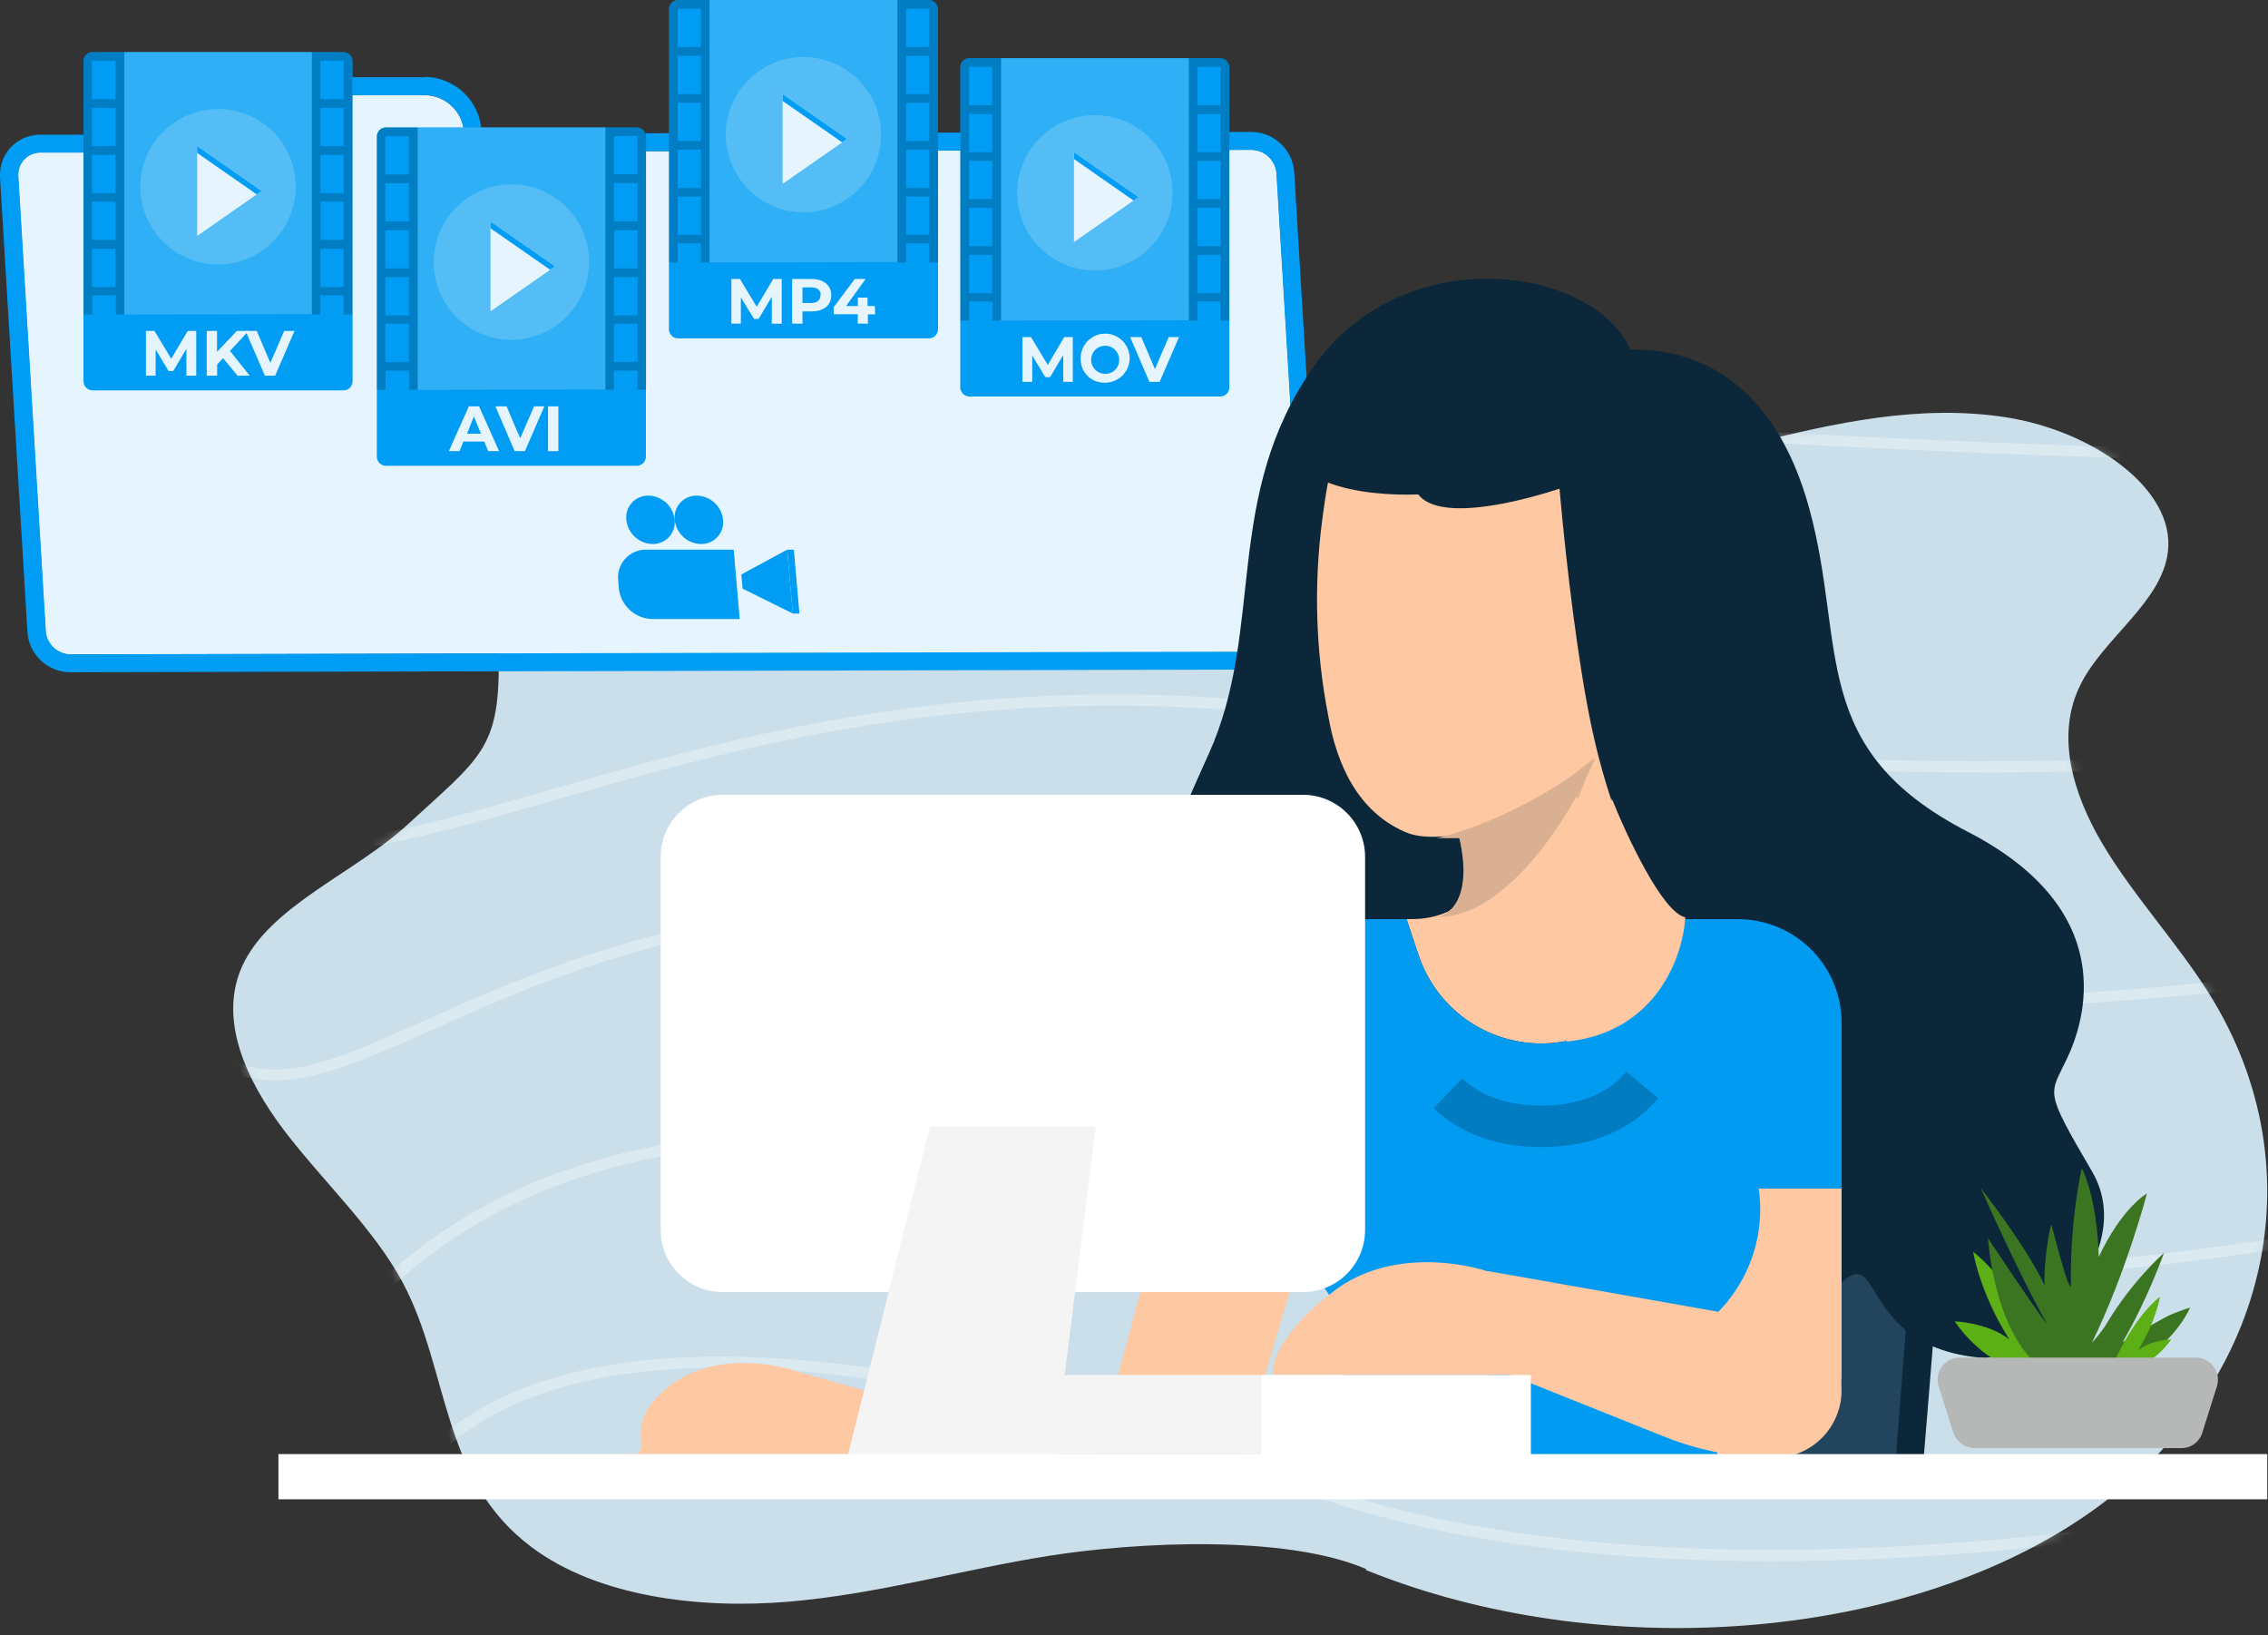<svg width="240" height="173" viewBox="0 0 240 173" fill="none" xmlns="http://www.w3.org/2000/svg">
<rect x="0" y="0" width="240" height="173" fill="#333333" stroke="none"/>
<path d="M144.598 166.025C136.06 162.349 120.308 163.146 111.018 164.611C101.759 166.077 92.891 168.673 83.421 169.47C73.952 170.267 63.249 168.93 56.275 163.712C46.565 156.462 47.617 145.049 42.597 135.666C39.53 129.959 34.179 124.998 30.061 119.599C25.972 114.201 23.086 107.8 25.642 102.196C28.558 95.821 37.546 92.402 43.168 87.209C50.774 80.217 52.839 79.271 52.778 70.017C52.688 60.763 55.17 53.276 62.943 46.101C73.705 37.133 81.477 35.937 96.425 37.133C106.098 37.907 108.382 40.72 115.557 46.101C121.456 50.779 121.439 49.864 128.113 53.874C137.342 59.427 141.261 53.868 152.685 53.148C164.108 52.454 174.841 49.575 185.543 46.901C194.08 44.767 203.159 42.737 212.268 44.151C221.377 45.564 230.245 51.708 229.404 58.418C228.742 63.713 222.67 67.466 220.204 72.351C217.499 77.646 219.273 83.867 222.489 89.291C225.706 94.715 230.335 99.677 233.732 105.075C245.547 123.867 240.046 147.131 220.595 160.421C201.145 173.711 169.189 176.102 144.508 166.102" fill="#CBDFEA"/>
<mask id="mask0_15_1528" style="mask-type:alpha" maskUnits="userSpaceOnUse" x="24" y="27" width="216" height="146">
<path d="M144.598 166.026C136.06 162.35 120.308 163.147 111.018 164.612C101.759 166.078 92.891 168.674 83.421 169.471C73.952 170.268 63.249 168.931 56.275 163.713C46.565 156.463 47.617 145.05 42.597 135.667C39.53 129.96 34.179 124.999 30.061 119.6C25.972 114.202 23.086 107.801 25.642 102.197C28.558 95.822 37.546 92.403 43.168 87.21C50.774 80.218 51.916 70.372 51.856 61.118C51.766 51.864 50.834 42.249 55.193 33.766C59.582 25.283 73.196 26.55 85.582 28.658C93.819 30.072 100.282 35.033 105.393 40.123C110.504 45.213 112.972 42.583 119.646 46.594C128.875 52.146 141.261 53.869 152.685 53.149C164.108 52.455 174.841 49.576 185.543 46.902C194.08 44.769 203.159 42.738 212.268 44.151C221.377 45.565 230.245 51.709 229.404 58.419C228.742 63.714 222.67 67.467 220.204 72.352C217.499 77.647 219.273 83.868 222.489 89.292C225.706 94.716 230.335 99.678 233.732 105.076C245.547 123.867 240.046 147.132 220.595 160.422C201.145 173.712 169.189 176.103 144.508 166.103" fill="#CBDFEA"/>
</mask>
<g mask="url(#mask0_15_1528)">
<g opacity="0.5">
<g opacity="0.89">
<g opacity="0.89">
<g opacity="0.89">
<path opacity="0.89" d="M76.233 143.533C78.127 143.533 80.075 143.584 82.078 143.711C97.443 144.625 116.595 149.094 138.984 157.015C166.367 166.689 202.421 164.531 227.883 161.002C255.486 157.193 276.86 150.998 277.08 150.947C277.464 150.82 277.903 150.972 278.068 151.277C278.205 151.582 278.013 151.912 277.629 152.039C277.409 152.09 255.898 158.336 228.158 162.17C211.86 164.429 196.604 165.42 182.83 165.14C165.572 164.785 150.618 162.423 138.353 158.082C116.128 150.236 97.169 145.793 81.995 144.879C69.593 144.142 59.633 145.717 52.39 149.601C44.433 153.867 41.168 160.189 39.823 164.759C38.369 169.736 38.808 173.748 38.835 173.798C38.863 174.128 38.561 174.408 38.149 174.433C37.738 174.458 37.354 174.23 37.326 173.9C37.299 173.722 36.832 169.685 38.342 164.556C39.219 161.535 40.619 158.742 42.457 156.304C44.762 153.232 47.835 150.668 51.539 148.687C57.822 145.234 66.136 143.533 76.233 143.533Z" fill="white"/>
</g>
</g>
</g>
<g opacity="0.89">
<g opacity="0.89">
<g opacity="0.89">
<path opacity="0.89" d="M87.674 119.637C90.362 119.637 93.134 119.738 95.987 119.916C109.212 120.779 124.386 123.674 141.068 128.498C169.851 136.851 203.572 135.506 226.784 132.891C251.973 130.047 270.576 125.172 270.768 125.121C271.179 125.02 271.591 125.172 271.728 125.477C271.865 125.781 271.646 126.111 271.262 126.213C271.069 126.264 252.357 131.164 227.031 134.008C212.16 135.684 197.92 136.318 184.749 135.937C168.259 135.43 153.388 133.297 140.519 129.564C109.953 120.703 85.012 118.52 66.354 123.141C50.934 126.949 43.251 134.338 38.175 139.238C35.431 141.879 33.648 143.605 31.672 143.681C30.822 143.707 30.026 143.428 29.313 142.844C29.011 142.615 29.038 142.234 29.34 142.031C29.642 141.803 30.136 141.828 30.41 142.056C30.959 142.514 31.371 142.539 31.618 142.539C32.907 142.488 34.718 140.762 36.995 138.527C39.438 136.191 42.758 132.992 47.367 129.945C52.855 126.34 58.919 123.75 65.888 122.023C72.391 120.449 79.689 119.637 87.674 119.637Z" fill="white"/>
</g>
</g>
</g>
<g opacity="0.89">
<g opacity="0.89">
<g opacity="0.89">
<path opacity="0.89" d="M101.636 94.98C103.666 94.98 105.697 95.03 107.727 95.107C118.73 95.564 130.638 97.214 143.095 100.007C173.469 106.862 204.83 106.329 225.793 104.653C248.512 102.851 264.261 99.372 264.398 99.321C264.81 99.22 265.221 99.398 265.359 99.702C265.468 100.007 265.249 100.337 264.837 100.413C264.673 100.439 248.841 103.942 225.985 105.771C212.568 106.837 199.37 107.116 186.804 106.634C171.054 105.999 156.21 104.146 142.683 101.099C89.975 89.191 63.277 101.124 45.607 109.02C40.23 111.433 35.977 113.311 32.08 114.022C27.745 114.809 24.261 113.997 21.078 111.458C20.776 111.229 20.803 110.849 21.105 110.645C21.407 110.417 21.901 110.442 22.175 110.671C28.157 115.47 34.44 112.677 44.812 108.03C53.674 104.069 64.704 99.144 80.454 96.605C87.203 95.538 94.282 94.98 101.636 94.98Z" fill="white"/>
</g>
</g>
</g>
<g opacity="0.89">
<g opacity="0.89">
<g opacity="0.89">
<path opacity="0.89" d="M117.926 73.476C126.844 73.476 135.816 74.187 144.98 75.634C177.11 80.661 206.112 80.941 224.77 80.306C244.992 79.595 257.806 77.691 257.915 77.665C258.327 77.615 258.739 77.818 258.821 78.122C258.903 78.427 258.629 78.732 258.217 78.808C258.08 78.833 245.212 80.763 224.88 81.474C212.944 81.88 200.789 81.804 188.799 81.245C173.79 80.534 158.946 79.036 144.679 76.802C106.649 70.861 80.117 78.503 58.797 84.622C49.139 87.39 40.798 89.802 33.308 90.284C25.049 90.817 18.491 88.888 12.702 84.241C12.4 84.013 12.427 83.632 12.729 83.429C13.031 83.2 13.525 83.226 13.799 83.454C19.259 87.821 25.405 89.624 33.17 89.142C40.469 88.685 48.7 86.298 58.249 83.556C68.812 80.509 80.775 77.081 95.016 75.101C102.698 74.009 110.299 73.476 117.926 73.476Z" fill="white"/>
</g>
</g>
</g>
<g opacity="0.89">
<g opacity="0.89">
<g opacity="0.89">
<path opacity="0.89" d="M135.907 42.63C139.611 42.63 143.397 42.757 147.211 43.062C212.239 48.038 251.503 47.785 251.915 47.759C252.326 47.759 252.683 48.013 252.683 48.343C252.683 48.673 252.354 48.927 251.915 48.927C251.531 48.927 212.185 49.181 147.047 44.205C121.035 42.224 97.603 47.658 76.915 52.482C62.894 55.732 49.669 58.804 37.679 59.058C31.231 59.185 25.578 58.499 20.365 56.976C14.603 55.275 9.472 52.583 4.671 48.749C4.369 48.521 4.396 48.14 4.698 47.937C5 47.708 5.494 47.734 5.768 47.962C24.947 63.349 47.694 58.068 76.476 51.39C94.283 47.251 114.094 42.63 135.907 42.63Z" fill="white"/>
</g>
</g>
</g>
</g>
</g>
<path d="M198.067 92.865H196.273L198.665 155.046L203.448 155.644C204.644 141.493 207.036 111.28 207.036 103.627C207.036 95.974 201.057 93.263 198.067 92.865Z" fill="#0B2739"/>
<path d="M156.213 91.67C148.56 92.148 146.249 95.855 146.049 97.649L160.997 156.242H200.458C201.653 141.494 204.045 109.846 204.045 101.236C204.045 92.626 194.479 91.271 189.696 91.67C181.724 91.471 163.867 91.192 156.213 91.67Z" fill="#22445D"/>
<path d="M4.831 66.752L1.927 18.633C1.927 18.571 1.927 18.508 1.927 18.446C1.934 17.834 2.183 17.249 2.62 16.82C3.057 16.392 3.646 16.153 4.259 16.158L132.447 15.866C133.118 15.876 133.76 16.136 134.247 16.597C134.734 17.058 135.03 17.684 135.077 18.353L137.981 66.473C137.981 66.535 137.981 66.603 137.981 66.665C137.977 66.968 137.914 67.268 137.795 67.546C137.677 67.825 137.504 68.077 137.287 68.289C137.071 68.501 136.815 68.668 136.534 68.781C136.253 68.894 135.952 68.95 135.649 68.947L7.454 69.239C6.785 69.228 6.144 68.967 5.658 68.507C5.173 68.046 4.877 67.42 4.831 66.752Z" fill="#E6F5FD"/>
<path d="M52.428 16.4H17.24L17.215 16.133L52.397 16.046L52.428 16.4Z" fill="#E6F5FD"/>
<path d="M137.981 66.653C137.972 67.264 137.722 67.847 137.286 68.275C136.849 68.702 136.26 68.939 135.649 68.934L7.454 69.227C6.785 69.217 6.143 68.956 5.657 68.496C5.171 68.035 4.876 67.408 4.831 66.74L1.927 18.62C1.927 18.558 1.927 18.49 1.927 18.427C1.935 17.816 2.185 17.232 2.622 16.803C3.058 16.375 3.647 16.136 4.259 16.14H14.113L13.914 13.845C13.861 13.364 13.911 12.877 14.061 12.416C14.211 11.956 14.457 11.533 14.784 11.175C15.11 10.817 15.509 10.533 15.954 10.342C16.399 10.151 16.88 10.056 17.364 10.066H44.986C46.015 10.083 47.002 10.478 47.76 11.174C48.517 11.871 48.992 12.822 49.096 13.845L49.295 16.052L132.454 15.866C133.122 15.88 133.761 16.142 134.246 16.602C134.732 17.062 135.028 17.686 135.077 18.353L137.981 66.466C137.981 66.528 137.981 66.572 137.981 66.653Z" fill="#E6F5FD"/>
<path d="M44.98 10.06C46.009 10.077 46.996 10.472 47.753 11.168C48.511 11.865 48.986 12.816 49.09 13.839L49.288 16.047L132.447 15.86C133.116 15.874 133.755 16.136 134.24 16.596C134.725 17.056 135.022 17.68 135.071 18.347L137.974 66.46C137.974 66.535 137.974 66.597 137.974 66.659C137.968 67.267 137.722 67.847 137.29 68.274C136.858 68.701 136.275 68.941 135.668 68.941L7.473 69.233C6.803 69.224 6.162 68.963 5.676 68.502C5.189 68.041 4.894 67.415 4.849 66.746L1.946 18.627C1.946 18.564 1.946 18.496 1.946 18.434C1.954 17.824 2.202 17.242 2.636 16.814C3.07 16.386 3.655 16.146 4.265 16.146H14.119L13.92 13.852C13.867 13.371 13.917 12.883 14.067 12.423C14.217 11.962 14.463 11.539 14.79 11.181C15.117 10.824 15.516 10.54 15.961 10.348C16.405 10.157 16.886 10.063 17.37 10.072H44.993M44.993 8.17H17.358C16.61 8.16 15.868 8.31 15.181 8.607C14.495 8.905 13.879 9.344 13.374 9.897C12.869 10.449 12.487 11.102 12.252 11.813C12.017 12.523 11.935 13.275 12.011 14.02V14.25H4.228C3.116 14.25 2.049 14.688 1.258 15.468C0.467 16.249 0.015 17.31 0 18.422V18.745L2.903 66.871C2.979 68.017 3.484 69.093 4.319 69.883C5.153 70.672 6.256 71.118 7.404 71.129L135.631 70.837C136.742 70.839 137.808 70.403 138.6 69.623C139.391 68.843 139.843 67.783 139.858 66.672C139.858 66.547 139.858 66.436 139.858 66.317L136.955 18.223C136.878 17.077 136.373 16.002 135.541 15.212C134.708 14.422 133.608 13.974 132.46 13.958H132.423L50.98 14.138L50.936 13.672C50.805 12.175 50.124 10.78 49.024 9.756C47.923 8.733 46.483 8.154 44.98 8.132L44.993 8.17Z" fill="#019DF4"/>
<path d="M36.341 5.502H9.802C9.268 5.502 8.834 5.936 8.834 6.47V40.339C8.834 40.873 9.268 41.306 9.802 41.306H36.341C36.875 41.306 37.308 40.873 37.308 40.339V6.47C37.308 5.936 36.875 5.502 36.341 5.502Z" fill="#019DF4"/>
<g opacity="0.2">
<path d="M12.216 5.502H9.802C9.268 5.502 8.834 5.936 8.834 6.47V33.274H9.761V31.253H12.248V33.274H13.174V5.502H12.216ZM9.73 20.423V16.382H12.216V20.423H9.73ZM12.216 21.343V25.384H9.73V21.343H12.216ZM9.73 15.456V11.415H12.216V15.456H9.73ZM9.73 10.482V6.441H12.216V10.482H9.73ZM9.73 30.377V26.336H12.216V30.377H9.73Z" fill="black"/>
</g>
<g opacity="0.2">
<path d="M36.364 5.502H32.988V33.274H33.914V31.253H36.364V33.274H37.29V6.429C37.29 5.917 36.875 5.502 36.364 5.502V5.502ZM33.914 20.423V16.382H36.364V20.423H33.914ZM36.364 21.343V25.384H33.939V21.343H36.364ZM33.914 15.456V11.415H36.364V15.456H33.914ZM33.914 10.482V6.441H36.364V10.482H33.914ZM33.914 30.377V26.336H36.364V30.377H33.914Z" fill="black"/>
</g>
<path opacity="0.2" d="M33.012 33.237L13.143 33.274V5.502H33.012V33.237Z" fill="#E6F5FD"/>
<path opacity="0.2" d="M31.296 19.751C31.298 21.378 30.816 22.97 29.913 24.323C29.009 25.677 27.725 26.732 26.222 27.355C24.719 27.979 23.064 28.142 21.468 27.825C19.872 27.508 18.406 26.724 17.255 25.573C16.105 24.423 15.321 22.957 15.004 21.36C14.687 19.764 14.85 18.11 15.473 16.607C16.097 15.104 17.152 13.819 18.506 12.916C19.859 12.012 21.45 11.531 23.078 11.532C25.257 11.532 27.348 12.398 28.889 13.94C30.43 15.481 31.296 17.571 31.296 19.751Z" fill="#E6F5FD"/>
<path d="M20.864 15.456L27.691 20.205L20.864 24.961V15.456Z" fill="#E6F5FD"/>
<path d="M27.69 20.206L27.168 20.566L20.858 16.177V15.45L27.69 20.206Z" fill="#019DF4"/>
<path d="M19.727 39.752V36.91L18.334 39.254H17.837L16.469 36.972V39.752H15.443V35.014H16.345L18.123 37.961L19.864 35.014H20.765V39.752H19.727Z" fill="#E6F5FD"/>
<path d="M23.6 37.893L22.978 38.558V39.752H21.877V35.014H22.965V37.227L25.061 35.014H26.304L24.339 37.128L26.422 39.752H25.141L23.6 37.893Z" fill="#E6F5FD"/>
<path d="M31.166 35.014L29.114 39.752H28.033L25.987 35.014H27.169L28.611 38.402L30.072 35.014H31.166Z" fill="#E6F5FD"/>
<path d="M67.382 13.479H40.844C40.309 13.479 39.876 13.912 39.876 14.447V48.315C39.876 48.85 40.309 49.283 40.844 49.283H67.382C67.917 49.283 68.35 48.85 68.35 48.315V14.447C68.35 13.912 67.917 13.479 67.382 13.479Z" fill="#019DF4"/>
<g opacity="0.2">
<path d="M43.258 13.479H40.844C40.309 13.479 39.876 13.912 39.876 14.447V41.25H40.802V39.218H43.289V41.238H44.215V13.479H43.258ZM40.771 28.4V24.359H43.258V28.4H40.771ZM43.258 29.326V33.367H40.771V29.326H43.258ZM40.771 23.433V19.391H43.258V23.433H40.771ZM40.771 18.459V14.418H43.258V18.459H40.771ZM40.771 38.316V34.244H43.258V38.285L40.771 38.316Z" fill="black"/>
</g>
<g opacity="0.2">
<path d="M67.449 13.479H64.073V41.25H64.962V39.218H67.449V41.238H68.375V14.405C68.375 13.894 67.96 13.479 67.449 13.479V13.479ZM64.999 28.4V24.359H67.449V28.4H64.999ZM67.449 29.326V33.367H64.962V29.326H67.449ZM64.962 23.408V19.366H67.449V23.408H64.962ZM64.962 18.434V14.393H67.449V18.434H64.962ZM64.962 38.291V34.244H67.449V38.285L64.962 38.291Z" fill="black"/>
</g>
<path opacity="0.2" d="M64.054 41.219L44.185 41.25V13.479H64.054V41.219Z" fill="#E6F5FD"/>
<path opacity="0.2" d="M62.338 27.734C62.338 29.361 61.855 30.951 60.951 32.304C60.047 33.657 58.762 34.711 57.259 35.334C55.756 35.956 54.102 36.118 52.506 35.8C50.91 35.483 49.445 34.699 48.295 33.548C47.145 32.397 46.362 30.931 46.045 29.335C45.728 27.739 45.892 26.085 46.516 24.582C47.139 23.079 48.194 21.795 49.548 20.892C50.901 19.989 52.492 19.508 54.119 19.509C55.199 19.509 56.268 19.722 57.266 20.135C58.263 20.548 59.17 21.154 59.933 21.918C60.696 22.682 61.301 23.589 61.714 24.587C62.127 25.585 62.339 26.654 62.338 27.734Z" fill="#E6F5FD"/>
<path d="M51.906 23.432L58.732 28.188L51.906 32.938V23.432Z" fill="#E6F5FD"/>
<path d="M58.732 28.182L58.216 28.543L51.906 24.153V23.432L58.732 28.182Z" fill="#019DF4"/>
<path d="M51.241 46.721H49.04L48.623 47.734H47.498L49.612 42.997H50.694L52.814 47.734H51.663L51.241 46.721ZM50.899 45.888L50.147 44.073L49.419 45.888H50.899Z" fill="#E6F5FD"/>
<path d="M57.601 42.997L55.549 47.734H54.467L52.422 42.997H53.609L55.045 46.379L56.513 42.997H57.601Z" fill="#E6F5FD"/>
<path d="M57.992 42.997H59.086V47.734H57.992V42.997Z" fill="#E6F5FD"/>
<path d="M98.293 0H71.755C71.22 0 70.787 0.433 70.787 0.968V34.836C70.787 35.37 71.22 35.804 71.755 35.804H98.293C98.828 35.804 99.261 35.37 99.261 34.836V0.968C99.261 0.433 98.828 0 98.293 0Z" fill="#019DF4"/>
<g opacity="0.2">
<path d="M74.163 0H71.755C71.22 0 70.787 0.433 70.787 0.968V27.771H71.713V25.751H74.163V27.771H75.089V0H74.163ZM71.713 14.921V10.88H74.163V14.921H71.713ZM74.163 15.841V19.882H71.713V15.841H74.163ZM71.713 9.953V5.912H74.163V9.953H71.713ZM71.713 4.98V0.92H74.163V4.961L71.713 4.98ZM71.713 24.843V20.802H74.163V24.843H71.713Z" fill="black"/>
</g>
<g opacity="0.2">
<path d="M98.334 0H94.959V27.771H95.885V25.751H98.334V27.771H99.261V0.926C99.261 0.415 98.846 0 98.334 0V0ZM95.885 14.921V10.88H98.334V14.921H95.885ZM98.334 15.841V19.882H95.885V15.841H98.334ZM95.885 9.953V5.912H98.334V9.953H95.885ZM95.885 4.98V0.92H98.334V4.961L95.885 4.98ZM95.885 24.843V20.802H98.334V24.843H95.885Z" fill="black"/>
</g>
<path opacity="0.2" d="M94.959 27.734L75.089 27.771V0H94.959V27.734Z" fill="#E6F5FD"/>
<path opacity="0.2" d="M93.243 14.25C93.243 15.875 92.761 17.464 91.858 18.816C90.955 20.167 89.671 21.221 88.169 21.843C86.668 22.465 85.015 22.628 83.421 22.311C81.826 21.994 80.362 21.211 79.212 20.061C78.063 18.912 77.28 17.447 76.963 15.853C76.646 14.259 76.809 12.606 77.431 11.104C78.053 9.603 79.106 8.319 80.458 7.416C81.809 6.513 83.398 6.031 85.024 6.031C87.204 6.031 89.294 6.897 90.836 8.438C92.377 9.979 93.243 12.07 93.243 14.25Z" fill="#E6F5FD"/>
<path d="M82.811 9.953L89.643 14.703L82.811 19.459V9.953Z" fill="#E6F5FD"/>
<path d="M89.643 14.703L89.121 15.063L82.811 10.674V9.953L89.643 14.703Z" fill="#019DF4"/>
<path d="M81.673 34.243V31.396L80.28 33.74H79.789L78.396 31.458V34.243H77.395V29.519H78.303L80.075 32.459L81.822 29.519H82.724V34.256L81.673 34.243Z" fill="#E6F5FD"/>
<path d="M87.965 31.235C87.965 32.291 87.169 32.944 85.907 32.944H84.918V34.243H83.824V29.519H85.876C87.138 29.519 87.965 30.171 87.965 31.235ZM86.852 31.235C86.852 30.712 86.516 30.408 85.845 30.408H84.918V32.055H85.814C86.485 32.055 86.821 31.757 86.821 31.235H86.852Z" fill="#E6F5FD"/>
<path d="M92.609 33.261H91.838V34.243H90.769V33.249H88.22V32.509L90.452 29.519H91.602L89.531 32.378H90.775V31.489H91.807V32.378H92.578L92.609 33.261Z" fill="#E6F5FD"/>
<path d="M129.123 6.148H102.585C102.05 6.148 101.617 6.582 101.617 7.116V40.984C101.617 41.519 102.05 41.952 102.585 41.952H129.123C129.658 41.952 130.091 41.519 130.091 40.984V7.116C130.091 6.582 129.658 6.148 129.123 6.148Z" fill="#019DF4"/>
<g opacity="0.2">
<path d="M104.999 6.149H102.61C102.075 6.149 101.642 6.582 101.642 7.117V33.92H102.568V31.906H105.024V33.92H105.95V6.149H104.999ZM102.544 21.07V17.029H104.999V21.07H102.544ZM104.999 21.996V26.037H102.544V21.996H104.999ZM102.544 16.102V12.061H104.999V16.102H102.544ZM102.544 11.129V7.075H104.999V11.116L102.544 11.129ZM102.544 31.023V26.982H104.999V31.023H102.544Z" fill="black"/>
</g>
<g opacity="0.2">
<path d="M129.171 6.149H125.795V33.92H126.721V31.906H129.171V33.92H130.097V7.075C130.097 6.564 129.682 6.149 129.171 6.149V6.149ZM126.721 21.07V17.029H129.171V21.07H126.721ZM129.171 21.996V26.037H126.721V21.996H129.171ZM126.721 16.102V12.061H129.171V16.102H126.721ZM126.721 11.129V7.075H129.171V11.116L126.721 11.129ZM126.721 31.023V26.982H129.171V31.023H126.721Z" fill="black"/>
</g>
<path opacity="0.2" d="M125.795 33.889L105.925 33.92V6.148H125.795V33.889Z" fill="#E6F5FD"/>
<path opacity="0.2" d="M115.861 28.623C120.4 28.623 124.079 24.943 124.079 20.404C124.079 15.865 120.4 12.185 115.861 12.185C111.321 12.185 107.642 15.865 107.642 20.404C107.642 24.943 111.321 28.623 115.861 28.623Z" fill="#E6F5FD"/>
<path d="M113.647 16.102L120.473 20.858L113.647 25.608V16.102Z" fill="#E6F5FD"/>
<path d="M120.48 20.858L119.957 21.219L113.653 16.83V16.108L120.48 20.858Z" fill="#019DF4"/>
<path d="M112.51 40.404V37.563L111.117 39.907H110.62L109.233 37.625V40.404H108.201V35.667H109.103L110.875 38.614L112.621 35.667H113.523V40.404H112.51Z" fill="#E6F5FD"/>
<path d="M114.362 38.035C114.333 37.517 114.461 37.002 114.728 36.557C114.995 36.113 115.39 35.758 115.861 35.54C116.331 35.322 116.857 35.25 117.369 35.334C117.881 35.418 118.356 35.653 118.733 36.01C119.11 36.367 119.371 36.829 119.482 37.335C119.594 37.842 119.551 38.371 119.358 38.853C119.166 39.335 118.834 39.748 118.404 40.039C117.974 40.33 117.467 40.485 116.948 40.485C116.615 40.503 116.282 40.454 115.969 40.339C115.656 40.224 115.369 40.047 115.127 39.818C114.885 39.588 114.692 39.312 114.561 39.005C114.429 38.699 114.361 38.369 114.362 38.035ZM118.434 38.035C118.428 37.743 118.336 37.459 118.169 37.218C118.002 36.978 117.768 36.793 117.496 36.685C117.224 36.577 116.926 36.552 116.64 36.613C116.354 36.674 116.092 36.818 115.887 37.027C115.682 37.236 115.544 37.5 115.489 37.788C115.434 38.075 115.465 38.372 115.579 38.642C115.692 38.912 115.882 39.142 116.126 39.304C116.37 39.466 116.656 39.552 116.948 39.552C117.147 39.558 117.345 39.522 117.53 39.447C117.714 39.372 117.881 39.26 118.02 39.118C118.159 38.975 118.267 38.805 118.337 38.619C118.407 38.433 118.438 38.234 118.428 38.035H118.434Z" fill="#E6F5FD"/>
<path d="M124.763 35.667L122.711 40.404H121.63L119.59 35.667H120.772L122.214 39.049L123.675 35.667H124.763Z" fill="#E6F5FD"/>
<path d="M78.279 65.496H69.028C68.141 65.479 67.292 65.138 66.64 64.538C65.987 63.938 65.576 63.12 65.484 62.239L65.416 61.412C65.371 60.997 65.414 60.578 65.544 60.181C65.673 59.785 65.885 59.421 66.167 59.113C66.448 58.805 66.791 58.56 67.174 58.395C67.557 58.229 67.97 58.147 68.387 58.154H77.638L78.279 65.496Z" fill="#019DF4"/>
<path d="M83.892 64.912L78.577 62.276L78.446 60.784L83.302 58.154L83.892 64.912Z" fill="#019DF4"/>
<path d="M84.595 64.912H83.892L83.302 58.154H84.004L84.595 64.912Z" fill="#019DF4"/>
<path d="M71.396 55.002C71.432 55.327 71.397 55.657 71.295 55.968C71.194 56.28 71.026 56.566 70.805 56.808C70.584 57.049 70.314 57.241 70.013 57.37C69.712 57.5 69.386 57.563 69.059 57.557C68.363 57.545 67.696 57.279 67.184 56.808C66.671 56.337 66.35 55.694 66.28 55.002C66.243 54.676 66.277 54.346 66.378 54.035C66.479 53.723 66.646 53.436 66.866 53.194C67.087 52.952 67.357 52.759 67.658 52.629C67.958 52.499 68.284 52.435 68.611 52.44C69.309 52.452 69.977 52.719 70.491 53.191C71.004 53.663 71.326 54.308 71.396 55.002Z" fill="#019DF4"/>
<path d="M76.519 55.002C76.553 55.327 76.518 55.657 76.416 55.967C76.313 56.278 76.146 56.564 75.925 56.806C75.704 57.047 75.435 57.239 75.134 57.369C74.833 57.498 74.509 57.562 74.181 57.557C73.485 57.545 72.817 57.279 72.303 56.808C71.79 56.337 71.467 55.695 71.396 55.002C71.36 54.676 71.393 54.345 71.495 54.033C71.596 53.721 71.763 53.434 71.985 53.192C72.206 52.949 72.476 52.757 72.778 52.627C73.08 52.498 73.405 52.434 73.734 52.44C74.431 52.453 75.099 52.721 75.612 53.193C76.125 53.665 76.448 54.308 76.519 55.002Z" fill="#019DF4"/>
<path d="M127.887 79.819C133.941 66.425 129.286 52.582 139.066 38.724C148.565 25.265 168.615 28.151 172.529 37.002C179.217 36.809 187.729 40.116 191.47 53.846C195.426 68.39 191.239 79.241 208.241 88.013C224.471 96.385 220.587 108.1 218.72 112.022C216.861 115.944 216.261 115.179 221.385 123.958C226.51 132.73 214.703 143.432 210.026 143.689C193.834 142.501 201.057 126.35 190.893 140.699C174.915 142.964 175.246 130.03 154.28 127.144C143.102 125.609 144.796 116.679 136.032 115.143C128.313 113.786 122.979 107.4 122.287 99.907C121.704 93.377 125.069 86.056 127.887 79.819Z" fill="#0B2739"/>
<path d="M153.333 35.939C164.142 31.972 178.107 35.975 182.402 50.376C183.686 54.669 184.034 59.465 183.221 63.886C182.489 67.895 180.283 71.331 178.281 74.838C175.554 79.619 174.19 84.366 174.407 89.813C174.538 92.994 175.213 100.85 175.604 104.01C175.604 104.01 174.828 103.407 172.064 105.533C166.544 109.932 160.066 107.282 160.066 107.282C160.066 107.282 159.151 107.105 159.297 102.706C159.587 98.307 160.044 88.035 155.43 88.283C153.232 88.396 150.678 88.935 148.596 87.986C143.642 85.79 141.444 80.831 140.566 75.794C139.224 68.965 139.021 61.945 139.898 55.172C140.711 48.846 141.922 42.308 147.755 38.596C149.474 37.448 151.404 36.697 153.333 35.939Z" fill="#FDC8A2"/>
<path opacity="0.1" d="M160.72 100.802L159.695 100.928C159.852 97.308 159.795 92.103 158.13 89.766C158.059 89.661 157.98 89.556 157.902 89.458C157.866 89.416 157.831 89.374 157.788 89.338C157.639 89.177 157.475 89.037 157.297 88.925C157.283 88.911 157.262 88.904 157.247 88.889C157.062 88.777 156.856 88.686 156.643 88.63C156.621 88.623 156.593 88.609 156.571 88.602C156.337 88.546 156.095 88.518 155.817 88.532C155.81 88.532 155.803 88.532 155.796 88.532C155.796 88.532 158.706 88.349 168.654 80.211L160.72 100.802Z" fill="black"/>
<path d="M151.483 48.314L164.986 44.491L165.796 51.448C165.796 51.448 152.948 56.057 150.076 52.309C150.076 52.309 135.034 53.163 136.625 45.062C136.625 45.069 148.722 47.66 151.483 48.314Z" fill="#0B2739"/>
<path d="M168.417 76.898C166.986 70.153 165.762 59.836 165.101 52.516C164.841 49.611 164.597 46.805 164.367 44.035L181.62 39.493C185.621 41.909 189.29 46.486 191.42 54.571C193.298 61.713 193.341 67.991 194.687 73.589C195.715 81.079 197.471 87.541 204.371 93.266C201.939 99.643 198.14 104.384 192.485 105.638C181.145 108.153 172.051 94.003 168.417 76.898Z" fill="#0B2739"/>
<path d="M177.94 40.103L172.306 37.006L164.673 33.065L144.501 35.972L139.365 47.148C139.365 47.148 152.351 50.21 152.582 50.21C152.812 50.21 167.653 46.916 167.653 46.916L177.94 40.103Z" fill="#0B2739"/>
<path d="M163.091 110.404C165.963 110.404 168.763 109.5 171.094 107.821C173.424 106.141 175.167 103.771 176.075 101.045L177.34 97.251H175.148C173.985 97.251 172.87 96.789 172.048 95.966C171.226 95.144 170.764 94.029 170.764 92.866L166.379 83.3H163.39L154.156 85.193L154.622 89.03L155.087 92.866C155.087 94.029 155.019 95.258 153.225 96.454C151.432 97.251 150.004 97.251 148.841 97.251L150.106 101.045C151.014 103.771 152.757 106.141 155.087 107.821C157.418 109.5 160.218 110.404 163.091 110.404Z" fill="#FDC8A2"/>
<path d="M115.958 154.248H131.304L139.983 124.74L124.736 121.644L115.958 154.248Z" fill="#FDC8A2"/>
<path d="M183.919 97.253H177.342L176.077 101.047C175.169 103.773 173.426 106.143 171.095 107.823C168.765 109.503 165.965 110.407 163.092 110.407C160.219 110.407 157.419 109.503 155.089 107.823C152.759 106.143 151.016 103.773 150.107 101.047L148.842 97.253H139.705C137.294 97.253 134.951 98.048 133.037 99.514C131.124 100.98 129.747 103.037 129.12 105.364L124.736 121.648L139.983 124.744L142.266 116.983V154.252H181.726V125.753H194.88V108.214C194.88 105.307 193.725 102.519 191.67 100.463C189.614 98.408 186.826 97.253 183.919 97.253Z" fill="#019BF2"/>
<path d="M181.724 154.251H186.109C188.434 154.251 190.665 153.327 192.309 151.682C193.954 150.038 194.878 147.807 194.878 145.481V125.751H181.724V154.251Z" fill="#FDC8A2"/>
<path d="M181.727 116.981V112.597H142.266V116.981C139.359 119.888 137.726 123.831 137.726 127.943C137.726 132.054 139.359 135.997 142.266 138.904V154.25H181.727V138.904C184.634 135.997 186.268 132.054 186.268 127.943C186.268 123.831 184.634 119.888 181.727 116.981Z" fill="#019BF2"/>
<path d="M178.335 97.053C175.943 96.575 172.156 88.484 170.562 84.498L165.779 110.207C175.345 109.25 178.135 101.039 178.335 97.053Z" fill="#FDC8A2"/>
<path d="M163.092 121.364C157.216 121.364 153.658 119.132 151.708 117.259L154.745 114.097C156.709 115.982 159.595 116.979 163.092 116.979C168.074 116.979 170.74 115.026 172.099 113.387L175.474 116.186C173.514 118.548 169.776 121.364 163.092 121.364Z" fill="#027CC0"/>
<path d="M142.262 145.477H159.8L176.151 152.018C179.832 153.49 183.76 154.247 187.724 154.247C189.621 154.247 191.44 153.493 192.781 152.152C194.123 150.81 194.876 148.991 194.876 147.094C194.876 145.413 194.284 143.786 193.203 142.498C192.122 141.21 190.622 140.344 188.967 140.052L157.608 134.516H148.839L142.262 136.708V145.477Z" fill="#FDC8A2"/>
<path d="M158.01 134.719L159.803 135.915L157.412 145.481H134.692C134.493 144.285 135.529 140.818 141.269 136.513C147.009 132.208 154.821 133.523 158.01 134.719Z" fill="#FDC8A2"/>
<path d="M84.714 145.223L91.644 147.162L90.155 153.852H67.232C66.861 153.951 66.275 153.954 65.356 153.852H67.232C69.021 153.371 65.781 150.637 70.816 146.662C75.433 143.015 82.066 144.265 84.714 145.223Z" fill="#FDC8A2"/>
<path d="M137.877 84.094H76.493C72.861 84.094 69.916 87.039 69.916 90.671V130.132C69.916 133.764 72.861 136.709 76.493 136.709H137.877C141.509 136.709 144.454 133.764 144.454 130.132V90.671C144.454 87.039 141.509 84.094 137.877 84.094Z" fill="white"/>
<path d="M98.818 145.48H134.692V153.851H98.818V145.48Z" fill="#F4F4F4"/>
<path d="M111.572 154.248H89.649L98.418 119.172H115.957L111.572 154.248Z" fill="#F4F4F4"/>
<path d="M29.462 153.85H239.92V158.633H29.462V153.85Z" fill="white"/>
<path d="M212.63 144.594H217.075C213.166 135.551 208.798 132.447 208.798 132.447C208.798 132.447 209.488 136.777 212.63 141.72C210.331 139.919 206.844 139.804 206.844 139.804C206.844 139.804 209.143 143.368 212.63 144.594Z" fill="#5CAF15"/>
<path d="M229.834 139.041C228.722 139.501 224.776 141.915 224.622 141.991C227.266 137.47 228.991 132.565 228.991 132.565C228.991 132.565 225.58 135.554 222.86 140.152C222.4 140.919 221.365 142.106 221.365 142.068C225.006 134.634 227.19 126.281 227.19 126.281C227.19 126.281 224.584 127.699 222.093 132.987C221.902 126.473 220.292 123.599 220.292 123.599C220.292 123.599 219.028 129.078 219.143 135.822C219.181 137.738 217.074 129.538 217.074 129.538C217.074 129.538 216.307 132.259 216.346 135.975C214.545 132.029 209.602 125.706 209.602 125.706C209.602 125.706 213.932 135.477 216.652 140.114C215.273 138.428 210.368 130.994 210.368 130.994C210.368 130.994 210.943 140.65 215.809 144.597H224.814C225.619 144.329 226.462 143.946 227.266 143.409C228.837 142.413 229.987 141.148 230.715 140.114C231.443 139.118 231.75 138.351 231.75 138.351C231.75 138.351 230.983 138.581 229.834 139.041Z" fill="#3C7521"/>
<path d="M226.194 144.597H223.512C225.888 139.079 228.57 137.202 228.57 137.202C228.57 137.202 228.149 139.846 226.233 142.873C227.612 141.762 229.758 141.723 229.758 141.723C229.758 141.723 228.34 143.869 226.194 144.597Z" fill="#5CAF15"/>
<path d="M208.951 153.218H230.831C231.865 153.218 232.747 152.567 233.053 151.571L234.586 146.704C235.084 145.21 233.935 143.639 232.364 143.639H207.38C205.809 143.639 204.659 145.171 205.158 146.704L206.69 151.571C207.035 152.529 207.955 153.218 208.951 153.218Z" fill="#B6B7B7"/>
<path d="M133.497 145.48H161.996V154.25H133.497V145.48Z" fill="white"/>
<path d="M168.773 80.311C162.076 85.573 154.822 88.084 152.032 88.682H154.423C155.858 94.9 153.427 96.853 152.032 97.052C159.685 97.052 166.381 85.892 168.773 80.311Z" fill="#D9B092"/>
</svg>
